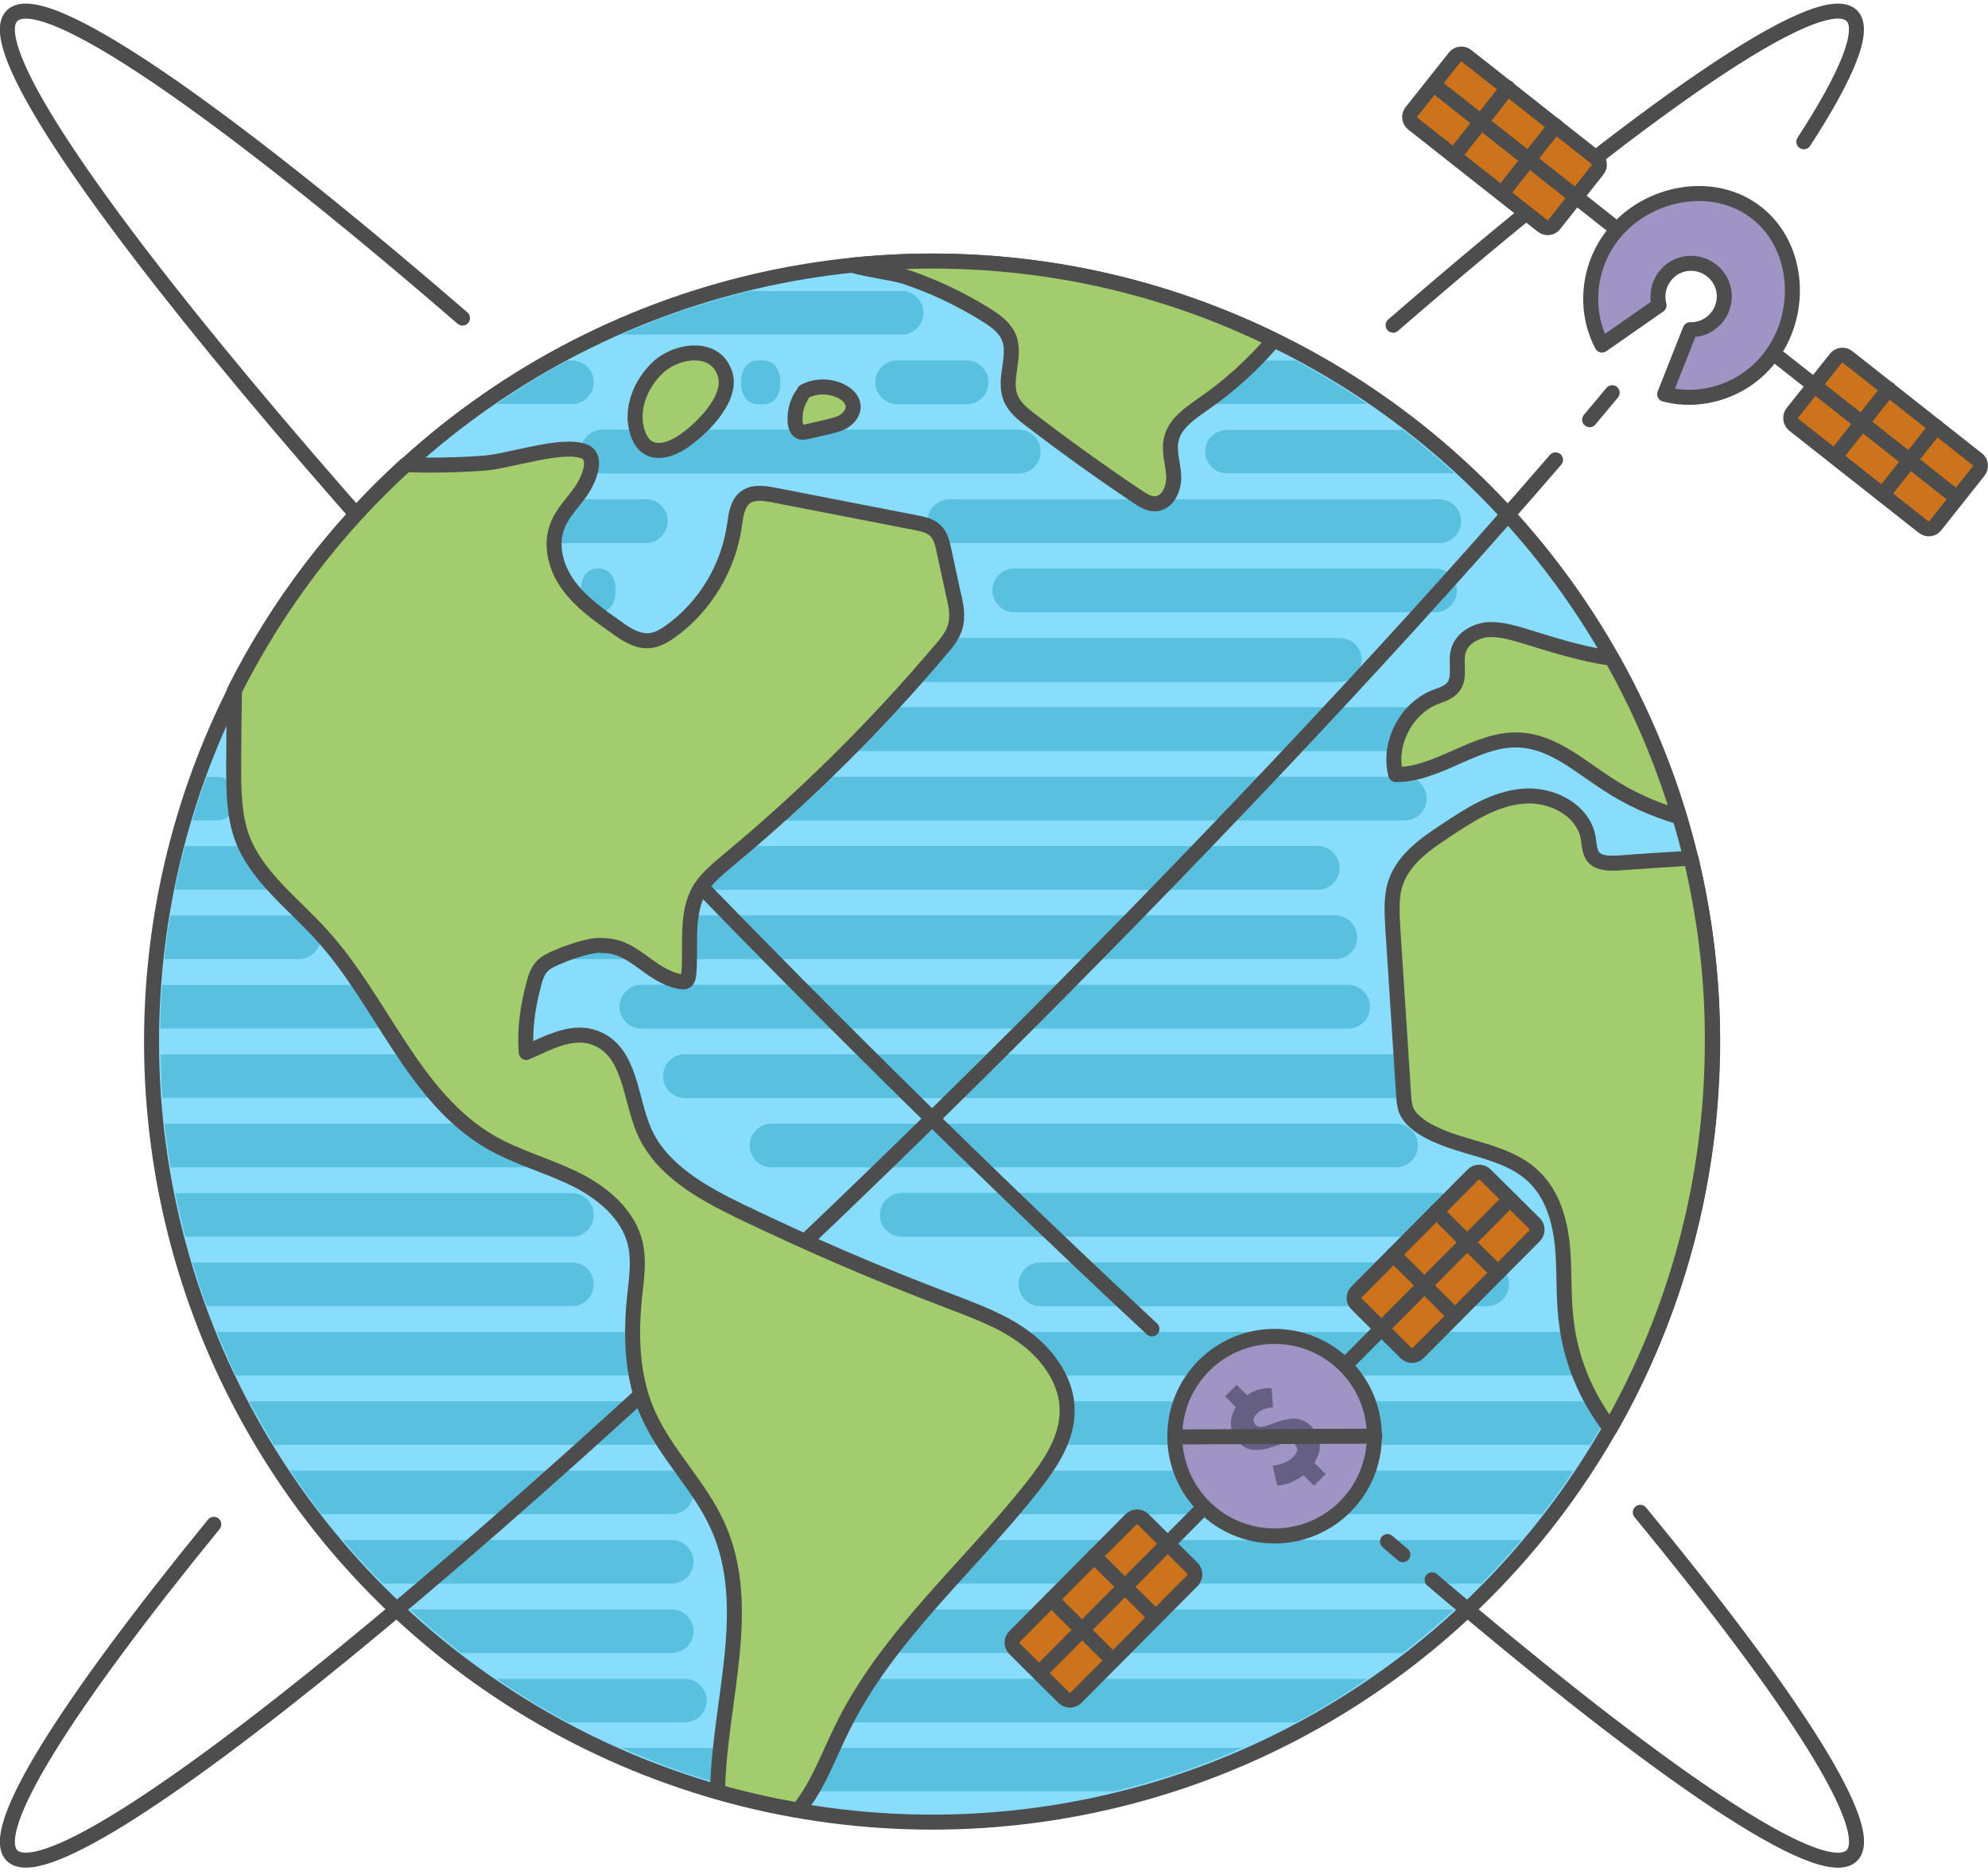 <svg enable-background="new 0 0 530 500" viewBox="0 0 530 500" xmlns="http://www.w3.org/2000/svg"><circle cx="248.5" cy="277.7" r="208.1" style="fill:#88ddfd;stroke:#4d4d4d;stroke-width:4;stroke-linecap:round;stroke-linejoin:round;stroke-miterlimit:10"/><g fill="#5ac0e0"><path d="m402.2 342.4c0 3.2-2.6 5.8-5.8 5.8h-119c-3.2 0-5.8-2.6-5.8-5.8s2.6-5.8 5.8-5.8h119.1c3.1 0 5.7 2.6 5.7 5.8m-8.1-148c0 3.2-2.6 5.8-5.8 5.8h-171c-3.2 0-5.8-2.6-5.8-5.8s2.6-5.8 5.8-5.8h171.1c3.1 0 5.7 2.6 5.7 5.8m-198.8 24.3c-3.2 0-5.8-2.6-5.8-5.8s2.6-5.8 5.8-5.8h179.2c3.2 0 5.8 2.6 5.8 5.8s-2.6 5.8-5.8 5.8zm161.8 12.7c0 3.2-2.6 5.8-5.8 5.8h-161.8c-3.2 0-5.8-2.6-5.8-5.8s2.6-5.8 5.8-5.8h161.8c3.2 0 5.8 2.6 5.8 5.8m0-61.2c3.2 0 5.8 2.6 5.8 5.8s-2.6 5.8-5.8 5.8h-119c-3.2 0-5.8-2.6-5.8-5.8s2.6-5.8 5.8-5.8zm-92.5-12.8c0-3.2 2.6-5.8 5.8-5.8h112.1c3.2 0 5.8 2.6 5.8 5.8s-2.6 5.8-5.8 5.8h-112.1c-3.2 0-5.8-2.6-5.8-5.8m119.1-24.2c3.2 0 5.8 2.6 5.8 5.8s-2.6 5.8-5.8 5.8h-130.6c-3.2 0-5.8-2.6-5.8-5.8s2.6-5.8 5.8-5.8zm-150.3-31.2c0-3.2 2.6-5.8 5.8-5.8h18.5c3.2 0 5.8 2.6 5.8 5.8s-2.6 5.8-5.8 5.8h-18.5c-3.2-.1-5.8-2.7-5.8-5.8m-35.8 0c0-3.2 1.4-5.8 4.6-5.8h1.2c3.2 0 4.6 2.6 4.6 5.8s-1.4 5.8-4.6 5.8h-1.2c-3.2-.1-4.6-2.7-4.6-5.8m-42.8 18.4c0-3.2 2.6-5.8 5.8-5.8h111c3.2 0 5.8 2.6 5.8 5.8s-2.6 5.8-5.8 5.8h-111c-3.2 0-5.8-2.6-5.8-5.8m-5.8 12.8h23.1c3.2 0 5.8 2.6 5.8 5.8s-2.6 5.8-5.8 5.8h-23.1c-3.2 0-5.8-2.6-5.8-5.8s2.7-5.8 5.8-5.8m15.1 24.2c0 3.2-1.4 5.8-4.6 5.8s-4.6-2.6-4.6-5.8 1.4-5.8 4.6-5.8c3.1.1 4.6 2.6 4.6 5.8m-24.3 98.3c-3.2 0-5.8-2.6-5.8-5.8s2.6-5.8 5.8-5.8h216.2c3.2 0 5.8 2.6 5.8 5.8s-2.6 5.8-5.8 5.8zm31.2 18.5c-3.2 0-5.8-2.6-5.8-5.8s2.6-5.8 5.8-5.8h188.4c3.2 0 5.8 2.6 5.8 5.8s-2.6 5.8-5.8 5.8zm11.6 18.5c-3.2 0-5.8-2.6-5.8-5.8s2.6-5.8 5.8-5.8h197.7c3.2 0 5.8 2.6 5.8 5.8s-2.6 5.8-5.8 5.8zm23.1 18.5c-3.2 0-5.8-2.6-5.8-5.8s2.6-5.8 5.8-5.8h166.5c3.2 0 5.8 2.6 5.8 5.8s-2.6 5.8-5.8 5.8zm34.7 18.5c-3.2 0-5.8-2.6-5.8-5.8s2.6-5.8 5.8-5.8h143.4c3.2 0 5.8 2.6 5.8 5.8s-2.6 5.8-5.8 5.8z"/><path d="m160.6 126.2h111c3.2 0 5.8-2.6 5.8-5.8s-2.6-5.8-5.8-5.8h-111c-3.2 0-5.8 2.6-5.8 5.8s2.6 5.8 5.8 5.8"/><path d="m321.3 120.4c0 3.2 2.6 5.8 5.8 5.8h60.7c-4.4-4-9-7.9-13.7-11.6h-47c-3.2.1-5.8 2.6-5.8 5.8"/><path d="m317.8 101.9c0 3.2 2.6 5.8 5.8 5.8h40.9c-6.1-4.2-12.5-8-19-11.6h-21.9c-3.2.1-5.8 2.6-5.8 5.8"/><path d="m246.2 83.4c0-3.2-2.6-5.8-5.8-5.8h-40.5c-11.8 2.9-23.3 6.7-34.2 11.6h74.7c3.2 0 5.8-2.6 5.8-5.8"/><path d="m202.2 107.7h1.2c3.2 0 4.6-2.6 4.6-5.8s-1.4-5.8-4.6-5.8h-1.2c-3.2 0-4.6 2.6-4.6 5.8s1.4 5.8 4.6 5.8"/><path d="m239.2 107.7h18.5c3.2 0 5.8-2.6 5.8-5.8s-2.6-5.8-5.8-5.8h-18.5c-3.2 0-5.8 2.6-5.8 5.8s2.6 5.8 5.8 5.8"/><path d="m158.3 101.9c0-3.2-2.6-5.8-5.8-5.8h-1.1c-6.6 3.5-12.9 7.4-19 11.6h20.1c3.2 0 5.8-2.6 5.8-5.8"/><path d="m149.1 144.7h23.1c3.2 0 5.8-2.6 5.8-5.8s-2.6-5.8-5.8-5.8h-23.1c-3.2 0-5.8 2.6-5.8 5.8s2.6 5.8 5.8 5.8"/><path d="m247.3 138.9c0 3.2 2.6 5.8 5.8 5.8h130.6c3.2 0 5.8-2.6 5.8-5.8s-2.6-5.8-5.8-5.8h-130.6c-3.2.1-5.8 2.6-5.8 5.8"/><path d="m382.6 163.2c3.2 0 5.8-2.6 5.8-5.8s-2.6-5.8-5.8-5.8h-112.2c-3.2 0-5.8 2.6-5.8 5.8s2.6 5.8 5.8 5.8z"/><path d="m159.5 151.6c-3.2 0-4.6 2.6-4.6 5.8s1.4 5.8 4.6 5.8 4.6-2.6 4.6-5.8-1.4-5.8-4.6-5.8"/><path d="m232.3 175.9c0 3.2 2.6 5.8 5.8 5.8h119.1c3.2 0 5.8-2.6 5.8-5.8s-2.6-5.8-5.8-5.8h-119.1c-3.2 0-5.8 2.6-5.8 5.8"/><path d="m217.3 188.6c-3.2 0-5.8 2.6-5.8 5.8s2.6 5.8 5.8 5.8h171.1c3.2 0 5.8-2.6 5.8-5.8s-2.6-5.8-5.8-5.8z"/><path d="m63.5 212.9c0-3.2-2.6-5.8-5.8-5.8h-2.6c-1.4 3.8-2.7 7.7-3.8 11.6h6.4c3.2 0 5.8-2.6 5.8-5.8"/><path d="m380.3 212.9c0-3.2-2.6-5.8-5.8-5.8h-179.2c-3.2 0-5.8 2.6-5.8 5.8s2.6 5.8 5.8 5.8h179.2c3.2 0 5.8-2.6 5.8-5.8"/><path d="m77.4 231.4c0-3.2-2.6-5.8-5.8-5.8h-22.3c-1 3.8-1.9 7.7-2.7 11.6h24.9c3.3 0 5.9-2.6 5.9-5.8"/><path d="m189.5 225.6c-3.2 0-5.8 2.6-5.8 5.8s2.6 5.8 5.8 5.8h161.8c3.2 0 5.8-2.6 5.8-5.8s-2.6-5.8-5.8-5.8z"/><path d="m85.5 249.9c0-3.2-2.6-5.8-5.8-5.8h-34.3c-.6 3.8-1.2 7.7-1.6 11.6h35.8c3.3 0 5.9-2.6 5.9-5.8"/><path d="m361.8 249.9c0-3.2-2.6-5.8-5.8-5.8h-216.2c-3.2 0-5.8 2.6-5.8 5.8s2.6 5.8 5.8 5.8h216.2c3.2 0 5.8-2.6 5.8-5.8"/><path d="m365.2 268.4c0-3.2-2.6-5.8-5.8-5.8h-188.4c-3.2 0-5.8 2.6-5.8 5.8s2.6 5.8 5.8 5.8h188.4c3.2 0 5.8-2.6 5.8-5.8"/><path d="m105.1 268.4c0-3.2-2.6-5.8-5.8-5.8h-56.1c-.3 3.8-.4 7.7-.5 11.6h56.6c3.2 0 5.8-2.6 5.8-5.8"/><path d="m386 286.9c0-3.2-2.6-5.8-5.8-5.8h-197.6c-3.2 0-5.8 2.6-5.8 5.8s2.6 5.8 5.8 5.8h197.7c3.2 0 5.7-2.6 5.7-5.8"/><path d="m377.9 305.4c0-3.2-2.6-5.8-5.8-5.8h-166.4c-3.2 0-5.8 2.6-5.8 5.8s2.6 5.8 5.8 5.8h166.5c3.2 0 5.7-2.6 5.7-5.8"/><path d="m389.5 323.9c0-3.2-2.6-5.8-5.8-5.8h-143.3c-3.2 0-5.8 2.6-5.8 5.8s2.6 5.8 5.8 5.8h143.4c3.1 0 5.7-2.6 5.7-5.8"/><path d="m139.8 286.9c0-3.2-2.6-5.8-5.8-5.8h-91.2c.1 3.9.2 7.7.5 11.6h90.7c3.2 0 5.8-2.6 5.8-5.8"/><path d="m158.3 305.4c0-3.2-2.6-5.8-5.8-5.8h-108.6c.4 3.9.9 7.7 1.6 11.6h107.1c3.1 0 5.7-2.6 5.7-5.8"/><path d="m158.3 323.9c0-3.2-2.6-5.8-5.8-5.8h-105.8c.8 3.9 1.7 7.7 2.7 11.6h103.2c3.1 0 5.7-2.6 5.7-5.8"/><path d="m271.6 342.4c0 3.2 2.6 5.8 5.8 5.8h119.1c3.2 0 5.8-2.6 5.8-5.8s-2.6-5.8-5.8-5.8h-119.1c-3.2 0-5.8 2.6-5.8 5.8"/><path d="m270.4 360.9c0 3.2 2.6 5.8 5.8 5.8h157.8c1.8-3.8 3.5-7.6 5.1-11.6h-162.9c-3.2 0-5.8 2.6-5.8 5.8"/><path d="m263.5 373.6c-3.2 0-5.8 2.6-5.8 5.8s2.6 5.8 5.8 5.8h160.5c2.3-3.8 4.5-7.6 6.6-11.6z"/><path d="m245 397.9c0 3.2 2.6 5.8 5.8 5.8h160.4c2.9-3.8 5.7-7.6 8.3-11.6h-168.7c-3.2 0-5.8 2.6-5.8 5.8"/><path d="m158.3 342.4c0-3.2-2.6-5.8-5.8-5.8h-101.2c1.2 3.9 2.4 7.8 3.8 11.6h97.4c3.2 0 5.8-2.6 5.8-5.8"/><path d="m175.6 360.9c0-3.2-2.6-5.8-5.8-5.8h-112c1.6 3.9 3.3 7.8 5.1 11.6h107c3.2 0 5.7-2.6 5.7-5.8"/><path d="m186.1 379.4c0-3.2-2.6-5.8-5.8-5.8h-113.9c2.1 3.9 4.3 7.8 6.6 11.6h107.3c3.2 0 5.7-2.6 5.8-5.8"/><path d="m184.9 397.9c0-3.2-2.6-5.8-5.8-5.8h-101.7c2.7 4 5.4 7.8 8.3 11.6h93.3c3.3 0 5.9-2.6 5.9-5.8"/><path d="m233.4 416.4c0 3.2 2.6 5.8 5.8 5.8h155.8c3.7-3.7 7.2-7.6 10.6-11.6h-166.4c-3.2 0-5.8 2.6-5.8 5.8"/><path d="m221.9 434.9c0 3.2 2.6 5.8 5.8 5.8h146.3c4.7-3.7 9.3-7.5 13.7-11.6h-160c-3.2 0-5.8 2.6-5.8 5.8"/><path d="m216.1 453.4c0 3.2 2.6 5.8 5.8 5.8h123.6c6.6-3.5 12.9-7.4 19-11.6h-142.6c-3.2 0-5.8 2.6-5.8 5.8"/><path d="m184.9 416.4c0-3.2-2.6-5.8-5.8-5.8h-87.7c3.4 4 6.9 7.8 10.6 11.6h77.1c3.2 0 5.8-2.6 5.8-5.8"/><path d="m184.9 434.9c0-3.2-2.6-5.8-5.8-5.8h-69.9c4.4 4 9 7.9 13.7 11.6h56.2c3.2 0 5.8-2.6 5.8-5.8"/><path d="m188.4 453.4c0-3.2-2.6-5.8-5.8-5.8h-50.2c6.1 4.2 12.5 8 19 11.6h31.1c3.3 0 5.9-2.6 5.9-5.8"/><path d="m199.9 477.6h97.1c11.8-2.9 23.3-6.7 34.2-11.6h-165.5c10.9 4.9 22.4 8.8 34.2 11.6"/></g><path d="m371.4 86.7c66.4-57.6 114.1-90.7 122.3-82.5 3.7 3.7-1.1 15.6-12.8 33.6" style="fill:none;stroke:#4d4d4d;stroke-width:4;stroke-linecap:round;stroke-linejoin:round;stroke-miterlimit:10"/><path d="m181.7 118c-2.7 1.7-6.3 3-9 1.3-1.4-.9-2.2-2.4-2.7-3.9-2.1-6.2.8-13.3 5.7-17.7s15.4-6 17.7 2.4c1.7 6.6-6.8 14.7-11.7 17.9z" style="fill:#a3cc6c;stroke:#4d4d4d;stroke-width:4;stroke-linecap:round;stroke-linejoin:round;stroke-miterlimit:10"/><path d="m214.4 104.4c3.3-1.8 7.6-1.6 10.7.4 1.1.7 2.1 1.8 2.3 3.1.3 1.6-.7 3.2-2.1 4.2s-3 1.3-4.6 1.7c-1.9.4-3.7.9-5.6 1.3-.5.1-1.1.2-1.6.1-1-.3-1.4-1.5-1.5-2.5-.2-2.5.3-5 1.7-7.2" style="fill:#a3cc6c;stroke:#4d4d4d;stroke-width:4;stroke-linecap:round;stroke-linejoin:round;stroke-miterlimit:10"/><path d="m443.8 105.1 6.8-17.2c2.7.1 5.4-1.1 7.2-3.4 3-3.8 2.4-9.4-1.5-12.4-3.8-3-9.4-2.4-12.4 1.5-1.8 2.3-2.3 5.2-1.6 7.8l-15.2 10.6c-4.8-9-3.9-20.8 2.9-29.4 9.1-11.5 26.9-14.9 38.4-5.8s12.4 27.2 3.3 38.7c-6.7 8.6-18 12.2-27.9 9.6z" style="fill:#9f94c4;stroke:#4d4d4d;stroke-width:4;stroke-linecap:round;stroke-linejoin:round;stroke-miterlimit:10"/><path d="m411.2 60.2-34.5-27.2c-1-.8-1.2-2.2-.4-3.2l11.5-14.5c.8-1 2.2-1.2 3.2-.4l34.5 27.2c1 .8 1.2 2.2.4 3.2l-11.5 14.5c-.7 1-2.2 1.2-3.2.4z" style="fill:#cc731b;stroke:#4d4d4d;stroke-width:4;stroke-linecap:round;stroke-linejoin:round;stroke-miterlimit:10"/><path d="m383.9 23.9 45.4 35.8" style="fill:none;stroke:#4d4d4d;stroke-width:4;stroke-linecap:round;stroke-linejoin:round;stroke-miterlimit:10"/><path d="m414.7 33.5-14.3 18.1" style="fill:none;stroke:#4d4d4d;stroke-width:4;stroke-linecap:round;stroke-linejoin:round;stroke-miterlimit:10"/><path d="m402 23.4-14.3 18.1" style="fill:none;stroke:#4d4d4d;stroke-width:4;stroke-linecap:round;stroke-linejoin:round;stroke-miterlimit:10"/><path d="m478.3 113.3 34.5 27.2c1 .8 2.5.6 3.2-.4l11.5-14.5c.8-1 .6-2.5-.4-3.2l-34.5-27.2c-1-.8-2.5-.6-3.2.4l-11.5 14.4c-.8 1-.6 2.5.4 3.3z" style="fill:#cc731b;stroke:#4d4d4d;stroke-width:4;stroke-linecap:round;stroke-linejoin:round;stroke-miterlimit:10"/><path d="m520 131.4-45.4-35.8" style="fill:none;stroke:#4d4d4d;stroke-width:4;stroke-linecap:round;stroke-linejoin:round;stroke-miterlimit:10"/><path d="m503.5 103.7-14.3 18.1" style="fill:none;stroke:#4d4d4d;stroke-width:4;stroke-linecap:round;stroke-linejoin:round;stroke-miterlimit:10"/><path d="m516.2 113.8-14.3 18.1" style="fill:none;stroke:#4d4d4d;stroke-width:4;stroke-linecap:round;stroke-linejoin:round;stroke-miterlimit:10"/><path d="m307.1 354.3c-26.5-24.7-54.5-51.7-83.1-80.3-135.5-135.5-234.3-256.2-220.8-269.8 8.1-8.1 54.8 24.2 120.1 80.6" style="fill:none;stroke:#4d4d4d;stroke-width:4;stroke-linecap:round;stroke-linejoin:round;stroke-miterlimit:10"/><path d="m374 414.5c-1.4-1.2-2.7-2.3-4.1-3.5" style="fill:none;stroke:#4d4d4d;stroke-width:4;stroke-linecap:round;stroke-linejoin:round;stroke-miterlimit:10"/><path d="m437.3 403.2c41.2 50.1 63.3 84.6 56.4 91.5-7.8 7.8-50.9-21.5-111.9-73.5" style="fill:none;stroke:#4d4d4d;stroke-width:4;stroke-linecap:round;stroke-linejoin:round;stroke-miterlimit:10"/><path d="m414.7 122.6c-37.8 43.9-86.8 96.4-141.7 151.4-135.4 135.4-256.2 234.2-269.8 220.7-6.7-6.7 14.3-39.9 53.8-88.3" style="fill:none;stroke:#4d4d4d;stroke-width:4;stroke-linecap:round;stroke-linejoin:round;stroke-miterlimit:10"/><path d="m429.8 104.7c-2 2.4-4 4.8-6 7.2" style="fill:none;stroke:#4d4d4d;stroke-width:4;stroke-linecap:round;stroke-linejoin:round;stroke-miterlimit:10"/><path d="m317.9 421.4-31 31.2c-.9.9-2.4.9-3.3 0l-13.1-13c-.9-.9-.9-2.4 0-3.3l31-31.2c.9-.9 2.4-.9 3.3 0l13.1 13c.8.9.9 2.3 0 3.3z" style="fill:#cc731b;stroke:#4d4d4d;stroke-width:4;stroke-linecap:round;stroke-linejoin:round;stroke-miterlimit:10"/><path d="m278.7 444.4 40.7-41" style="fill:none;stroke:#4d4d4d;stroke-width:4;stroke-linecap:round;stroke-linejoin:round;stroke-miterlimit:10"/><path d="m291.7 414.9 16.4 16.3" style="fill:none;stroke:#4d4d4d;stroke-width:4;stroke-linecap:round;stroke-linejoin:round;stroke-miterlimit:10"/><path d="m280.3 426.4 16.4 16.3" style="fill:none;stroke:#4d4d4d;stroke-width:4;stroke-linecap:round;stroke-linejoin:round;stroke-miterlimit:10"/><path d="m378.1 360.7 31-31.2c.9-.9.9-2.4 0-3.3l-13.1-13c-.9-.9-2.4-.9-3.3 0l-31 31.2c-.9.9-.9 2.4 0 3.3l13.1 13c1 .9 2.4.9 3.3 0z" style="fill:#cc731b;stroke:#4d4d4d;stroke-width:4;stroke-linecap:round;stroke-linejoin:round;stroke-miterlimit:10"/><path d="m400.9 321.4-40.7 41" style="fill:none;stroke:#4d4d4d;stroke-width:4;stroke-linecap:round;stroke-linejoin:round;stroke-miterlimit:10"/><path d="m371.5 334.5 16.4 16.3" style="fill:none;stroke:#4d4d4d;stroke-width:4;stroke-linecap:round;stroke-linejoin:round;stroke-miterlimit:10"/><path d="m382.9 323 16.4 16.3" style="fill:none;stroke:#4d4d4d;stroke-width:4;stroke-linecap:round;stroke-linejoin:round;stroke-miterlimit:10"/><circle cx="339.8" cy="382.9" r="26.6" style="fill:#9f94c4;stroke:#4d4d4d;stroke-width:4;stroke-linecap:round;stroke-linejoin:round;stroke-miterlimit:10"/><path d="m349.4 380.1c-5.1-5.1-12.3 2-14.5-.1-1.1-1.1-.9-2 .3-3.2 1-1 2.3-1.4 4.2-1.6l-.4-5.1c-2.3-.1-4.5.4-6.5 1.9l-2.8-2.8-3.1 3.1 2.9 2.9c-2.1 3.3-1.8 6.8 1 9.6 4.9 4.9 12.3-2 14.6.2 1.1 1.1 1 2.1-.4 3.5-1.2 1.2-2.8 1.9-5.4 2.3l1.2 5.3c2.6-.1 5.3-1.5 7-2.8l2.8 2.8 3.1-3.1-3-3c2.4-3.7 1.7-7.2-1-9.9" fill="#655f84"/><path d="m313.3 383.1 53.2-.2" style="fill:none;stroke:#4d4d4d;stroke-width:4;stroke-linecap:round;stroke-linejoin:round;stroke-miterlimit:10"/><path d="m248.5 69.6c-7.2 0-14.4.4-21.4 1.1 4.9 1.4 11.5 2.1 14.6 3.2 7.4 2.5 14.5 5.9 21.1 10 2.4 1.5 4.9 3.2 6.1 5.9 2.2 5-1.5 11.1.5 16.2 1 2.6 3.3 4.4 5.5 6.1 9.2 7 18.6 13.8 28.2 20.2 1.6 1.1 3.3 2.2 5.2 2 3.2-.4 4.8-4.3 4.6-7.6s-1.4-6.5-.6-9.7c1-4.2 5-6.8 8.5-9.3 7-4.8 13.3-10.6 18.8-17-27.6-13.6-58.5-21.1-91.1-21.1z" style="fill:#a3cc6c;stroke:#4d4d4d;stroke-width:4;stroke-linecap:round;stroke-linejoin:round;stroke-miterlimit:10"/><path d="m273.6 356.9c-6.1-4.7-13.5-7.3-20.7-10.1-18.8-7.1-37.3-15.1-55.4-23.8-10.3-5-21.2-11-25.8-21.5-3.7-8.6-3.6-20.4-12.1-24.4-6.6-3.1-13.3.9-19.3 3.5-.5-6.1.4-12.3 2-18.2.5-2 1.2-4.1 2.9-5.4 2.4-1.9 12.5-5.5 15.4-4.9 8.7 0 12.2 7.9 20.7 9.6.6.1 1.3.2 1.7-.2.4-.3.5-1 .6-1.5.7-6.9-.8-15.5 2.4-21.9 1.7-3.4 4.8-5.9 7.7-8.4 20.7-17.1 39.9-36.1 57.2-56.6 1.5-1.7 3-3.6 3.7-5.8.9-2.9.3-5.9-.4-8.8-.9-4-1.7-8-2.6-12-.4-1.8-.8-3.6-2.1-4.9-1.4-1.5-3.6-1.9-5.6-2.3-12.5-2.4-25-4.9-37.5-7.3-2.6-.5-5.7-1-7.8.7s-2.4 4.7-2.8 7.4c-1.6 11.2-7.8 21.6-17 28.2-1.7 1.2-3.5 2.3-5.6 2.5-3.2.3-6.2-1.6-8.8-3.5-4.7-3.3-9.4-6.6-12.8-11.2s-5.1-10.8-2.9-16.1c1.4-3.6 4.4-6.3 6.5-9.5 1.5-2.3 4.4-8.4.7-10.1-.1 0-.2-.1-.3-.1-6.1-2.2-20.1 2.8-26.8 3.2-6.8.5-13.7.6-20.6.4-18.7 17-34.2 37.4-45.7 60.2-.1 6.9-.2 13.8-.2 20.7 0 6.1.1 12.4 2.1 18.2 3.8 10.6 13.6 17.7 21.2 26.1 16.3 17.8 24.5 43.6 45.5 55.6 7.1 4 15 6.1 22.3 9.7s14.2 9.4 16 17.3c1 4.5.3 9.2-.2 13.8-1.1 10.5-.8 21.5 3.4 31.1 4.7 10.9 13.8 19.3 18.7 30.1 9.9 21.8.4 46.9 0 71 7 2 14.2 3.6 21.5 4.9.2-.2.3-.4.5-.6 5-6.4 7.7-14.2 11.3-21.4 12.1-24.6 33.8-42.8 50.8-64.4 4.6-5.9 9.1-12.5 9.1-20 .1-7.5-4.7-14.6-10.9-19.3z" style="fill:#a3cc6c;stroke:#4d4d4d;stroke-width:4;stroke-linecap:round;stroke-linejoin:round;stroke-miterlimit:10"/><path d="m450.8 228.8c-6.5.4-13.1.8-19.6 1.3-2.2.1-4.8.1-6.3-1.5-1.2-1.4-1.2-3.5-1.5-5.3-1.4-7.5-10-11.8-17.6-11-7.6.7-14.3 5.1-20.6 9.3-5.3 3.5-10.8 7.4-13 13.4-1.4 3.8-1.1 8-.9 12.1 1 14.9 1.9 29.9 2.9 44.8.1 1.3.2 2.7.6 3.9.8 2.1 2.6 3.6 4.4 4.8 9.2 5.9 22 5.5 29.8 13.2 4.8 4.6 6.8 11.4 7.5 18s.2 13.3 1 19.9c1.1 10.6 5.3 20.7 11.8 29.1 17.3-30.4 27.2-65.5 27.2-103 .1-17-2-33.3-5.7-49z" style="fill:#a3cc6c;stroke:#4d4d4d;stroke-width:4;stroke-linecap:round;stroke-linejoin:round;stroke-miterlimit:10"/><path d="m388.8 173.5c-.9 3.2.7 7.1-1.4 9.7-1.2 1.5-3.1 2-4.9 2.7-7.8 3.2-12.5 12.5-10.4 20.6 11.5.1 21.5-9.8 33-9.2 8.8.4 16 6.9 23.4 11.7 5.9 3.9 12.4 6.8 19.2 8.8-4.5-14.9-10.5-29-18-42.3-8.1-1.1-16.1-3.7-23.9-6.1-3.1-.9-6.4-1.8-9.6-1.5-3.2.5-6.5 2.4-7.4 5.6z" style="fill:#a3cc6c;stroke:#4d4d4d;stroke-width:4;stroke-linecap:round;stroke-linejoin:round;stroke-miterlimit:10"/></svg>